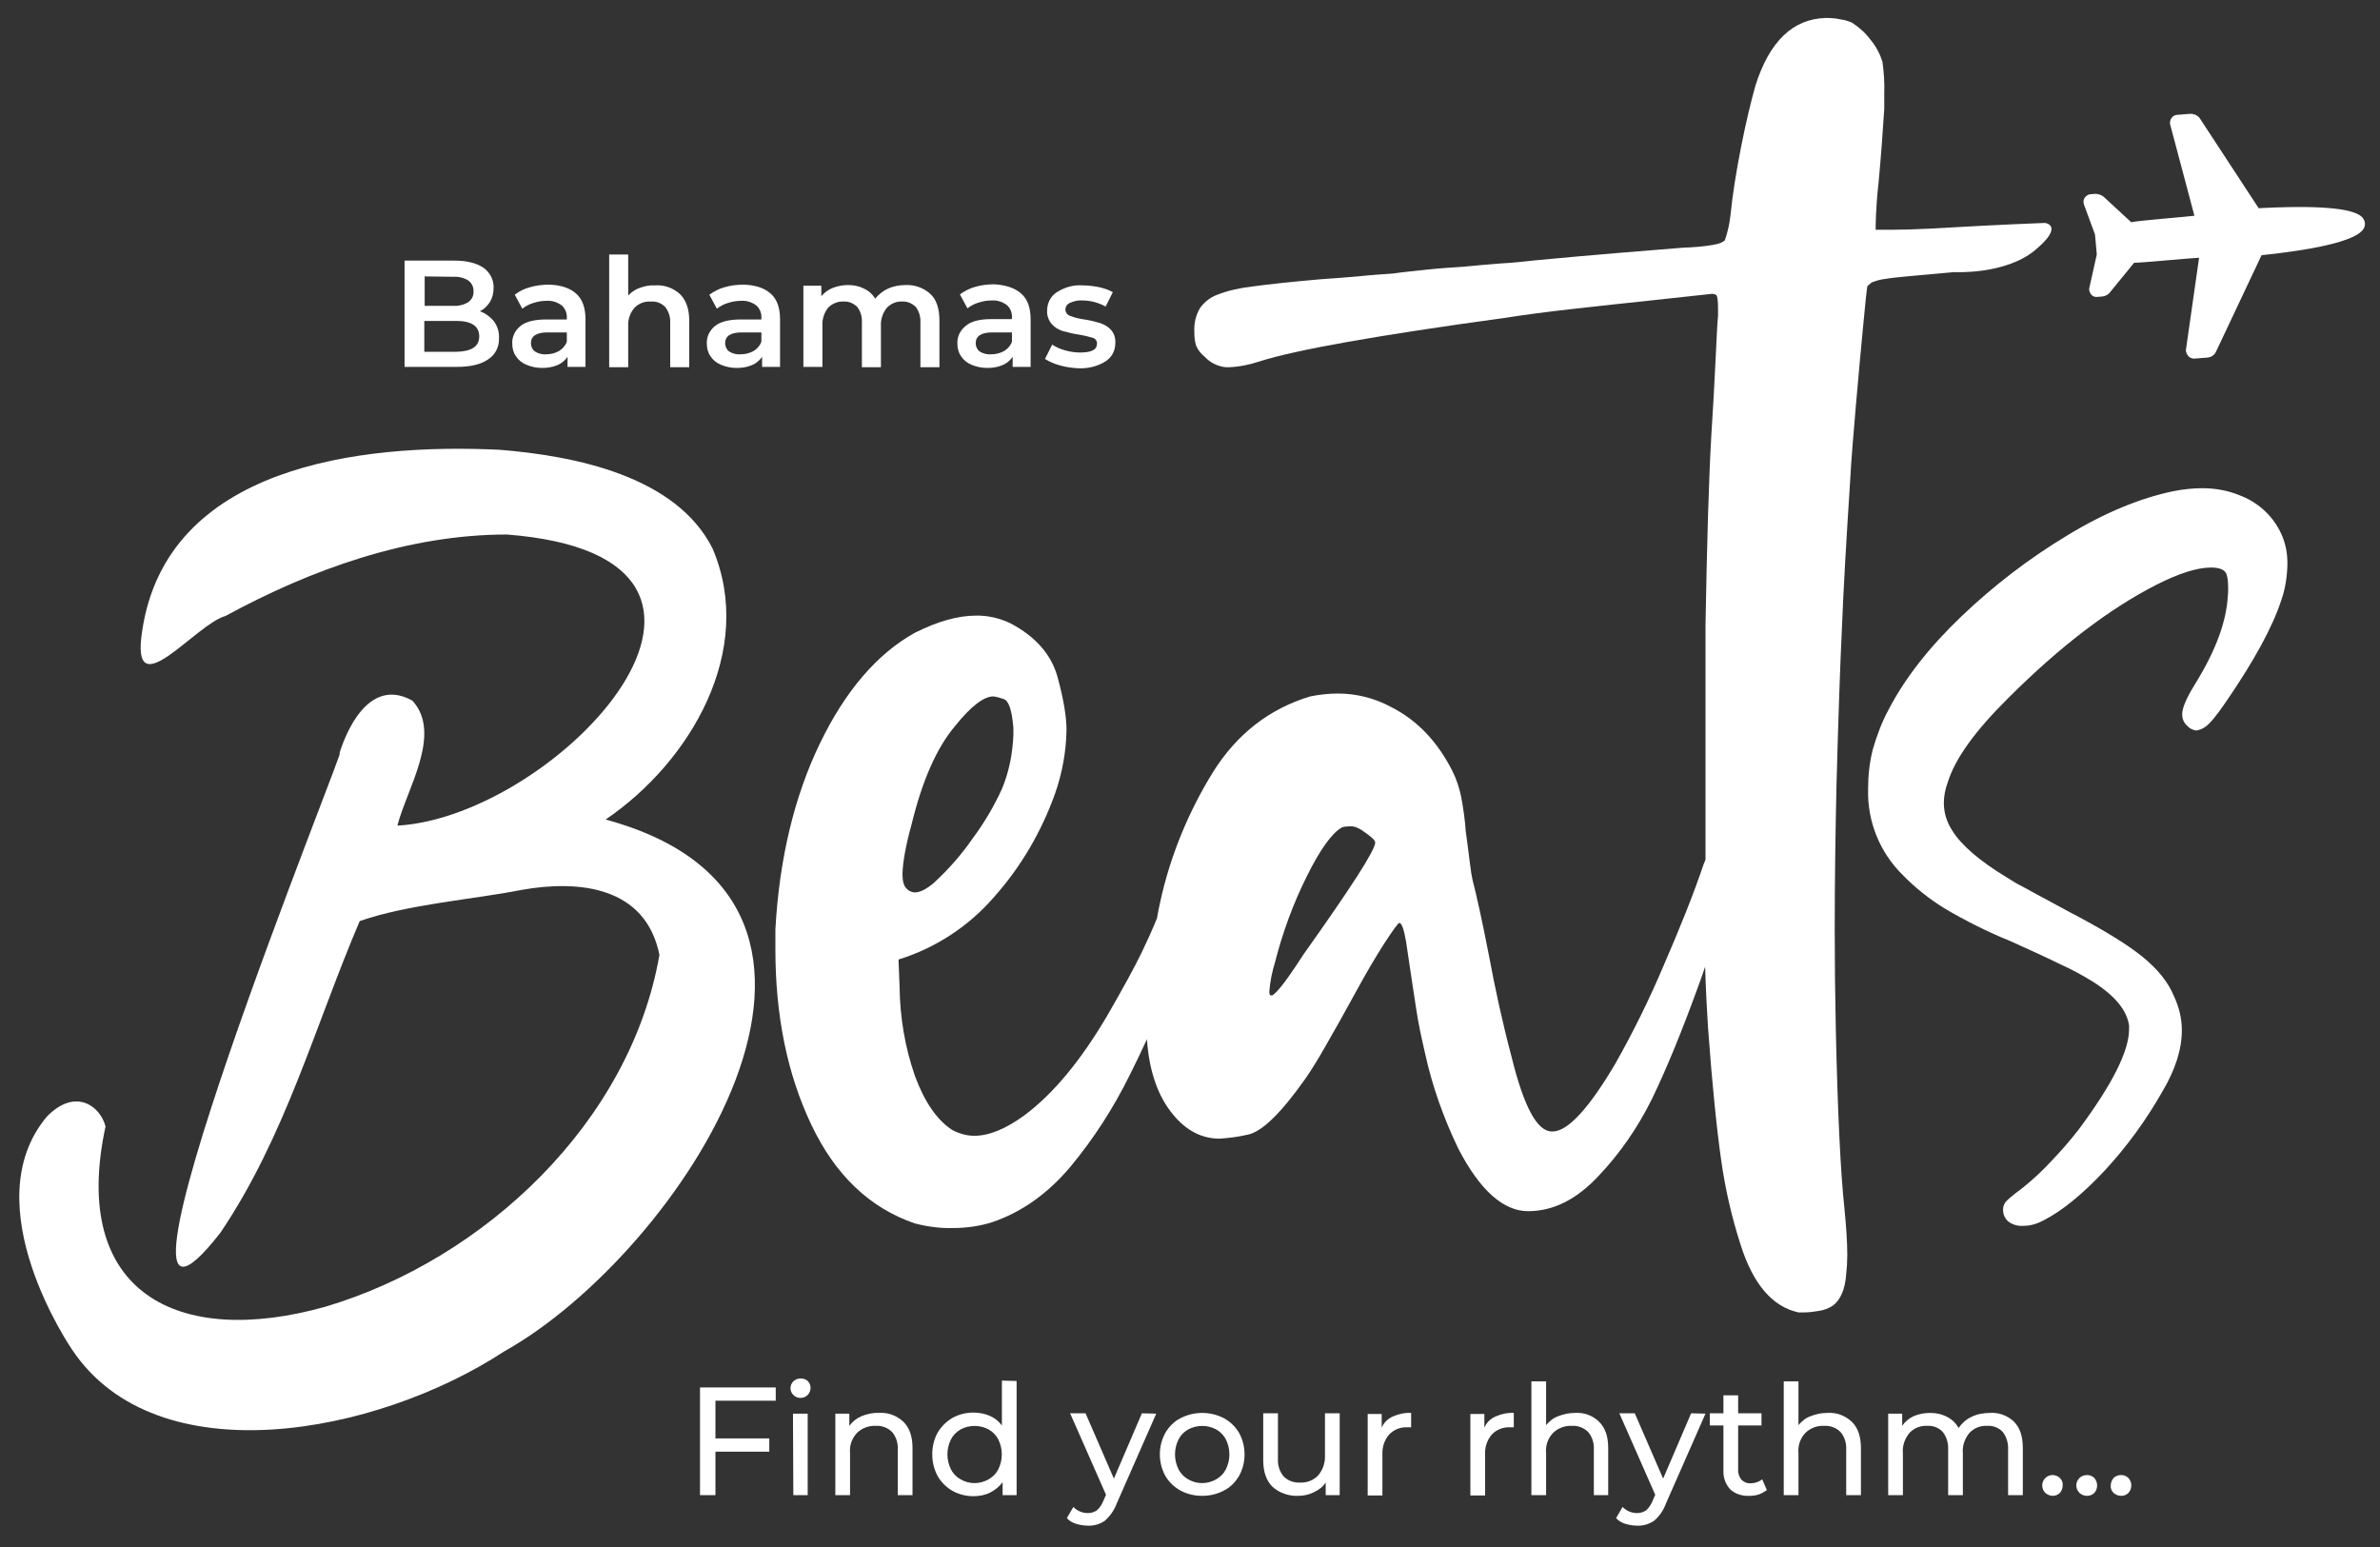 <?xml version="1.0" encoding="utf-8"?>
<!-- Generator: Adobe Illustrator 24.3.0, SVG Export Plug-In . SVG Version: 6.00 Build 0)  -->
<svg version="1.1" id="Layer_1" xmlns="http://www.w3.org/2000/svg" xmlns:xlink="http://www.w3.org/1999/xlink" x="0px" y="0px"
	 viewBox="0 0 663 431" style="enable-background:new 0 0 663 431;" xml:space="preserve">
<rect x="0" y="0" width="663" height="431" fill="#333333" stroke="none"/>
<style type="text/css">
	.st0{fill:#FFFFFF;}
</style>
<path class="st0" d="M630,71.1c29.1-3.1,28.8-7.4,28.8-8.9c-0.1-0.8-0.4-1.4-1-1.9c-3.4-3-17.4-2.9-28.6-2.3l-16.5-25.2
	c-0.6-0.7-1.5-1.1-2.5-1.1l-3.8,0.3c-1.1,0.1-1.9,1.1-1.9,2.2v0.3l6.8,25.6c-2.2,0.3-15.2,1.3-17.6,1.8l-7.7-7.1
	c-0.6-0.5-1.5-0.8-2.3-0.8l-1.3,0.1c-0.6,0-1.2,0.4-1.6,0.9c-0.4,0.5-0.5,1.2-0.3,1.9l3.1,8.4c0.1,0.5,0.4,4.7,0.5,5.6l-2.1,9.4
	c-0.1,0.7,0.2,1.4,0.7,1.9c0.4,0.4,1,0.6,1.6,0.5l1.3-0.1c0.9-0.1,1.7-0.5,2.2-1.2l6.7-8.2c2.1,0,15.6-1.3,18.1-1.4l-3.7,25.9
	l0.1,0.3c0.1,0.5,0.4,1,0.8,1.4c0.4,0.3,0.9,0.5,1.4,0.5l3.8-0.3c1-0.1,1.9-0.7,2.3-1.6L630,71.1z"/>
<path class="st0" d="M521.9,78.5c1.1-0.4,2.2-0.7,3.3-0.8c1.6-0.3,3.9-0.5,7-0.8l12.2-1.1c0,0,14.2,0.8,22.5-6.1s2.8-7.6,2.8-7.6
	c-12.9,0.5-23.6,1.1-32.3,1.6c-4.1,0.2-7.4,0.3-10.1,0.3h-4.8c0-0.4,0-1.7,0.1-4.1s0.3-5.4,0.7-8.9c0.7-7.4,1.2-14.3,1.6-20.7V26
	c0.1-2.9-0.1-5.9-0.5-8.8c-0.7-2.2-1.8-4.3-3.3-6.1c-1.4-1.9-3.2-3.5-5.2-4.8c-1-0.4-2.1-0.8-3.2-0.9c-1.3-0.3-2.7-0.4-4-0.4
	c-9.2,0.2-15.8,6.5-19.7,18.9c-1.2,4.3-2.6,10-4,17.1c-1.4,7.2-2.4,13.4-2.9,18.7c-0.2,1.5-0.4,3-0.8,4.5c-0.2,0.9-0.5,1.8-0.8,2.7
	c-0.4,0.5-1.4,1-3.2,1.3c-2.8,0.5-5.7,0.7-8.5,0.8c-11.3,0.9-25,2-40.9,3.5c-2.8,0.3-6.2,0.7-10,0.9c-3.8,0.3-7.2,0.6-10.2,0.9
	c-3,0.2-6.4,0.4-10.1,0.8c-3.7,0.4-6.9,0.7-9.6,1.1c-2.8,0.2-6.1,0.4-9.8,0.8c-3.7,0.3-7.2,0.6-10.4,0.8c-8.1,0.7-14.4,1.4-18.9,2
	c-3.4,0.4-6.7,1.1-9.8,2.3c-1.9,0.7-3.6,2-4.8,3.7c-1.2,2-1.7,4.3-1.6,6.6c0,1.3,0.1,2.6,0.5,3.9c0.5,1.2,1.4,2.3,2.4,3.1
	c1.5,1.6,3.6,2.7,5.9,2.9h0.8c2.9-0.1,5.8-0.7,8.5-1.6c9.9-3.2,32.9-7.3,68.8-12.2c4.3-0.7,10.3-1.5,18.2-2.4
	c7.9-0.9,15.5-1.7,23-2.5c7.4-0.8,12.7-1.4,15.7-1.7c0.5-0.1,1,0,1.5,0.2c0.3,0.2,0.4,0.7,0.5,1.6s0.1,2.3,0.1,4.2
	c-0.2,1.9-0.4,6.1-0.7,12.5c-0.3,6.4-0.7,13.5-1.2,21.3c-0.7,12.4-1.2,29.9-1.6,52.6v65.2l-0.5,1.2c-2.8,8.3-6.6,17.8-11.3,28.6
	c-3.9,9.2-8.3,18.1-13.2,26.8c-7.4,12.6-13.3,19-17.5,19.1h-0.3c-4.1,0-7.8-6.9-11.2-20.7c-2.5-9.4-4.6-19-6.4-28.7
	c-1.8-9.2-3.3-16.1-4.5-20.7c-0.2-0.9-0.5-2.6-0.8-5.2s-0.7-5.4-1.1-8.4c-0.2-3.3-0.7-6.5-1.3-9.7c-0.5-2.4-1.3-4.8-2.4-7
	c-4.1-8.1-9.7-14.1-17-17.8c-4.6-2.5-9.7-3.8-14.9-3.8c-2.6,0-5.2,0.3-7.7,0.8c-11.3,3.4-20.4,10.4-27.1,21.1
	c-6.8,11-11.8,23.1-14.6,35.7c-0.4,1.7-0.7,3.3-1,5c-1.3,3.2-2.7,6.3-4.2,9.4c-2.2,4.6-5.5,10.5-9.7,17.8
	c-7.3,12.4-14.9,21.6-22.9,27.6c-5.3,3.9-10,5.8-14.1,5.8c-2.1,0-4.2-0.6-6.1-1.6c-4.2-2.7-7.7-7.7-10.4-15
	c-2.8-8-4.2-16.4-4.3-24.8l-0.3-7.7c10.3-3.2,19.5-9.2,26.6-17.4c7.5-8.4,13.2-18.2,17-28.8c2-5.7,3.1-11.7,3.2-17.8
	c0-3.5-0.8-8.5-2.5-14.7s-6.1-11.3-13.2-15c-3-1.4-6.3-2.2-9.6-2.1c-5,0-10.6,1.6-17,4.8c-10.4,5.8-19.3,16.1-26.4,30.8
	s-11.3,32-12.4,51.8v5.6c0,18.4,3.3,34.7,10,48.8c6.7,14.1,16.3,23.2,28.8,27.5c3.5,0.9,7,1.4,10.6,1.3c3.7,0,7.4-0.5,10.9-1.6
	c8.3-2.8,15.6-8,21.9-15.5c6.5-7.8,12-16.4,16.5-25.5c1.7-3.4,3.3-6.7,4.8-10c0.6,8.9,3.1,16,7.3,21c3.6,4.4,7.9,6.7,13,6.7
	c2.6-0.2,5.2-0.5,7.7-1.1c3.9-0.7,9.3-5.9,16.2-15.7c2-2.9,3.8-5.9,5.5-8.9c2.6-4.5,5.4-9.5,8.4-15c3-5.5,5.7-10.1,8.1-13.8
	c2.4-3.7,3.8-5.6,4.1-5.6c0.7,0,1.3,1.8,1.9,5.3c1.2,8.3,2.2,14.5,2.8,18.6c0.6,4.1,1.5,8.2,2.5,12.5c2,9.2,5.2,18.1,9.3,26.6
	c6,11.5,12.5,17.3,19.4,17.3s13.4-3.2,19.5-9.7c6.1-6.4,11.1-13.7,15-21.6c4.3-8.9,8.5-19.3,12.9-31.4c0.7-1.9,1.3-3.6,1.9-5.4
	c0.2,6.6,0.5,12.3,0.8,16.9c1.2,16.5,2.5,28.9,3.7,37.2c1.1,7.8,2.9,15.6,5.3,23.1c3.5,11.2,8.9,17.5,16.2,19.1h1.6
	c1.3,0,2.7-0.2,4-0.4c1.4-0.2,2.8-0.7,4-1.5c2.1-1.6,3.4-4.5,3.7-8.8c0.2-1.8,0.3-3.5,0.3-5.3c0-3.5-0.3-7.9-0.8-13
	c-1.1-10.3-1.9-27-2.4-50.2c-0.2-9.2-0.3-18.3-0.3-27.4c0-13.6,0.2-27.2,0.5-40.6c0.5-18.4,1-32.9,1.5-43.3
	c0.4-10.5,1.2-24.2,2.3-41.2c0.3-5.8,0.9-12.8,1.6-21s1.4-15.5,2-21.9c0.6-6.5,1-10.2,1.2-11.3C521,79,521.4,78.6,521.9,78.5z
	 M253.9,229.8c3-12.4,7.1-21.6,12.2-27.6c4.4-5.5,8-8.2,10.6-8.2c0.9,0.1,1.9,0.4,2.8,0.7c1.5,0.4,2.4,3.1,2.8,8.1v1.9
	c-0.2,5.2-1.2,10.3-3.2,15.1c-2.2,4.8-4.9,9.4-8.1,13.7c-3.1,4.5-6.7,8.6-10.8,12.4c-2.1,1.8-3.9,2.7-5.3,2.7
	c-0.9,0-1.8-0.4-2.4-1.1c-0.7-0.7-1.1-2-1.1-4C251.5,240.1,252.3,235.6,253.9,229.8z M363.1,265.9l-2.1,3.2
	c-3.2,4.8-5.4,7.5-6.6,8.2h-0.3c-0.4,0-0.5-0.4-0.5-1.1c0.2-2.8,0.8-5.6,1.6-8.2c2.1-8.2,5-16.2,8.8-23.8c3.7-7.5,7-12.1,9.8-13.7
	c0.6-0.2,1.2-0.3,1.9-0.3h1.1c1.1,0.2,2.1,0.7,2.9,1.3c0.9,0.6,1.7,1.2,2.5,1.9c0.6,0.5,0.9,1,0.9,1.3
	C383.1,236.8,376.4,247.2,363.1,265.9z"/>
<path class="st0" d="M635.1,147.9c-2.4-4.7-6.5-8.2-11.4-10c-3.2-1.3-6.7-1.9-10.2-1.9c-2.7,0-5.3,0.3-7.9,0.8
	c-9.3,1.9-19.3,6-29.8,12.4c-10.6,6.4-20.4,13.9-29.4,22.5c-9,8.6-15.8,17.3-20.3,26c-1.9,3.5-3.3,7.3-4.4,11.1
	c-0.9,3.6-1.3,7.2-1.3,10.9v0.4c-0.2,8.8,3.3,17.4,9.6,23.6c3.5,3.6,7.4,6.7,11.6,9.3c5.9,3.5,12.1,6.6,18.5,9.2
	c4.9,2.2,9.5,4.3,13.8,6.4c3.1,1.4,6.1,3,9,4.8c6.2,3.9,9.6,8,10.2,12.3v1c0,6.1-4.7,15.4-14,27.9c-2.4,3.1-5,6.1-7.8,9
	c-2.4,2.6-4.9,4.9-7.6,7.1c-1.6,1.2-3.2,2.4-4.7,3.8c-0.6,0.6-1,1.5-1,2.3v0.3c0,1.7,1,3.2,2.5,3.8c0.8,0.4,1.7,0.6,2.5,0.6
	c0.4,0,1.1,0,2.1-0.1c1.4-0.2,2.8-0.7,4.1-1.4c5.3-2.7,11-7.4,17.1-13.9c6.2-6.7,11.5-14,16-21.9c3.7-6.2,5.5-11.9,5.5-17.2
	c0-3.3-0.8-6.5-2.2-9.5c-1.6-3.9-4.5-7.5-8.8-11c-4.3-3.5-11.2-7.7-20.8-12.7c-3.8-2.1-6.7-3.6-8.7-4.7c-2-1.1-3.6-2-4.8-2.6
	c-1.2-0.6-2.3-1.4-3.5-2.1c-7.6-4.6-12.7-9-15.2-13.1c-1.5-2.3-2.3-4.9-2.3-7.6c0-2,0.4-3.9,1.1-5.8c2-6.5,7.6-14.3,16.8-23.4
	c14.4-14.4,28.2-24.9,41.3-31.6c6.3-3.2,11.4-4.8,15.2-4.8c2.2,0,3.5,0.5,4.1,1.4c0.5,0.8,0.7,2.2,0.7,4.4c0,0.8,0,1.5-0.1,2.2
	c-0.4,7-3.3,15-8.9,24.1c-2.2,3.5-3.4,6.1-3.7,7.8c-0.1,0.4-0.1,0.7-0.1,1.1c0,1.2,0.5,2.3,1.4,3.1c0.6,0.7,1.6,1.2,2.5,1.3
	c0.9-0.1,1.8-0.5,2.5-1c1.1-0.7,3.1-3,5.8-7c7.9-11.5,13-20.9,15.4-28.3c1.1-3.1,1.6-6.4,1.7-9.7C637.3,154,636.6,150.8,635.1,147.9
	z"/>
<path class="st0" d="M168.7,228.3c23.6-16,41.9-47.1,29.8-75.5c-10.1-20.1-38.1-25.8-59.3-27.5c-39.1-1.9-92.8,4.6-99.6,50.5
	c-3.4,21.9,14.8-1.9,23.2-4.2c23.9-13,50.9-22.7,78.4-22.7c81.4,6.3,14.6,78.5-30.5,81.1c2.6-10.2,12.6-25.6,4.2-34.8
	c-14.2-8-20.4,14.9-20.4,14.9c4.9-9.7-75.5,187.6-33.1,133.3c18.1-26.8,26.3-57.5,38.8-86.8c13.3-4.7,32.1-6.1,45.1-8.7
	c15.8-2.8,34.5-1.1,38.4,18.1c-8.1,46.6-48.7,84.8-93,98c-41.2,11.6-71.3-3.9-61.3-50.2c-1.4-5.5-8.2-11-16.3-2.8
	c-20.8,24.7,7,65,7,65c23.6,35.3,84.7,23.8,120.3,0.5C189.3,349.2,254.1,251.4,168.7,228.3z"/>
<path class="st0" d="M137.6,89.5c1,1.4,1.5,3,1.4,4.7c0.1,2.4-1,4.6-3,5.9c-2,1.4-4.9,2.1-8.6,2.1h-14.7V72.6h13.9
	c3.5,0,6.2,0.7,8.1,2c1.8,1.3,2.9,3.4,2.8,5.6c0,1.4-0.3,2.7-1,3.9c-0.7,1.1-1.6,2-2.8,2.6C135.3,87.3,136.6,88.3,137.6,89.5z
	 M118.3,77v8.2h7.7c1.5,0.1,3.1-0.2,4.4-1c1-0.7,1.6-1.8,1.5-3c0.1-1.2-0.5-2.4-1.5-3.1c-1.3-0.8-2.9-1.1-4.4-1L118.3,77z
	 M133.5,93.7c0-2.8-2.1-4.3-6.4-4.3h-8.9V98h8.9C131.4,97.9,133.5,96.5,133.5,93.7L133.5,93.7z"/>
<path class="st0" d="M160.5,81.8c1.8,1.6,2.6,4,2.6,7.2v13.2h-5v-2.8c-0.7,1-1.6,1.8-2.8,2.3c-1.4,0.6-2.9,0.8-4.3,0.8
	c-1.5,0-3-0.3-4.4-0.9c-1.2-0.5-2.2-1.3-2.9-2.4c-0.7-1-1-2.2-1-3.5c-0.1-1.9,0.8-3.7,2.3-4.9c1.5-1.2,3.9-1.8,7.1-1.8h5.8v-0.3
	c0.1-1.4-0.4-2.7-1.4-3.6c-1.2-0.9-2.7-1.4-4.2-1.3c-1.3,0-2.5,0.2-3.7,0.6c-1.1,0.3-2.2,0.9-3.1,1.6l-2.1-3.9
	c1.3-1,2.7-1.7,4.3-2.1c1.7-0.5,3.5-0.7,5.3-0.7C156.2,79.4,158.7,80.2,160.5,81.8z M155.7,97.8c1-0.6,1.8-1.5,2.2-2.6v-2.6h-5.4
	c-3,0-4.6,1-4.6,3c0,0.9,0.4,1.8,1.1,2.3c0.9,0.6,2.1,0.9,3.2,0.8C153.4,98.7,154.6,98.4,155.7,97.8L155.7,97.8z"/>
<path class="st0" d="M189.4,81.9c1.7,1.7,2.6,4.1,2.6,7.4v13h-5.3V90c0.1-1.6-0.4-3.2-1.4-4.5c-1.1-1.1-2.5-1.6-4-1.5
	c-1.7-0.1-3.4,0.5-4.6,1.8c-1.2,1.4-1.8,3.2-1.7,5.1v11.4h-5.3V70.9h5.3v11.4c0.9-0.9,2-1.7,3.2-2.1c1.4-0.5,2.8-0.8,4.3-0.7
	C185,79.3,187.5,80.2,189.4,81.9z"/>
<path class="st0" d="M214.7,81.8c1.8,1.6,2.6,4,2.6,7.2v13.2h-5v-2.8c-0.7,1-1.6,1.8-2.8,2.3c-1.4,0.6-2.8,0.8-4.3,0.8
	c-1.5,0-3-0.3-4.4-0.9c-1.2-0.5-2.2-1.3-2.9-2.4c-0.7-1-1-2.2-1-3.5c-0.1-1.9,0.8-3.7,2.3-4.9c1.5-1.2,3.9-1.8,7.1-1.8h5.8v-0.3
	c0.1-1.4-0.4-2.7-1.4-3.6c-1.2-0.9-2.7-1.4-4.2-1.3c-1.3,0-2.5,0.2-3.7,0.6c-1.1,0.3-2.2,0.9-3.1,1.6l-2.1-3.9
	c1.3-0.9,2.7-1.7,4.3-2.1c1.7-0.5,3.5-0.7,5.3-0.7C210.4,79.4,212.9,80.2,214.7,81.8z M209.9,97.8c1-0.6,1.8-1.5,2.2-2.6v-2.6h-5.5
	c-3,0-4.6,1-4.6,3c0,0.9,0.4,1.8,1.1,2.3c0.9,0.6,2.1,0.9,3.2,0.8C207.6,98.7,208.8,98.4,209.9,97.8L209.9,97.8z"/>
<path class="st0" d="M259.2,81.9c1.7,1.6,2.5,4.1,2.5,7.4v13h-5.3V90c0.1-1.6-0.3-3.2-1.3-4.5c-1-1-2.4-1.6-3.8-1.5
	c-1.6-0.1-3.2,0.6-4.3,1.8c-1.1,1.4-1.7,3.2-1.6,5v11.5h-5.3V90c0.1-1.6-0.3-3.2-1.3-4.5c-1-1-2.4-1.6-3.8-1.5
	c-1.6-0.1-3.2,0.6-4.3,1.7c-1.1,1.4-1.7,3.2-1.6,5v11.5h-5.3V79.6h5v2.9c0.9-1,1.9-1.8,3.2-2.3c1.3-0.5,2.8-0.8,4.2-0.8
	c1.6,0,3.1,0.3,4.5,1c1.3,0.6,2.4,1.6,3.1,2.8c1-1.2,2.2-2.2,3.6-2.8c1.5-0.7,3.2-1,4.9-1C254.9,79.3,257.3,80.2,259.2,81.9z"/>
<path class="st0" d="M284.5,81.8c1.8,1.6,2.6,4,2.6,7.2v13.2h-5v-2.8c-0.7,1-1.6,1.8-2.8,2.3c-1.4,0.6-2.8,0.8-4.3,0.8
	c-1.5,0-3-0.3-4.4-0.9c-1.2-0.5-2.2-1.3-2.9-2.4c-0.7-1-1-2.2-1-3.5c-0.1-1.9,0.8-3.7,2.3-4.9c1.5-1.3,3.9-1.9,7.1-1.9h5.8v-0.3
	c0.1-1.4-0.4-2.7-1.4-3.6c-1.2-0.9-2.7-1.4-4.2-1.3c-1.3,0-2.5,0.2-3.7,0.6c-1.1,0.3-2.2,0.9-3.1,1.6l-2.1-3.9
	c1.3-0.9,2.7-1.7,4.3-2.1c1.7-0.5,3.5-0.7,5.3-0.7C280.2,79.4,282.7,80.2,284.5,81.8z M279.7,97.8c1-0.6,1.8-1.5,2.2-2.6v-2.6h-5.5
	c-3,0-4.6,1-4.6,3c0,0.9,0.4,1.8,1.1,2.3c0.9,0.6,2.1,0.9,3.2,0.8C277.4,98.7,278.6,98.4,279.7,97.8L279.7,97.8z"/>
<path class="st0" d="M295.3,101.8c-1.5-0.4-2.9-1-4.2-1.8l2-4c1.1,0.7,2.4,1.3,3.6,1.6c1.4,0.4,2.8,0.6,4.2,0.6
	c3.2,0,4.7-0.8,4.7-2.5c0-0.8-0.5-1.4-1.2-1.6c-1.3-0.4-2.6-0.7-3.9-0.9c-1.5-0.2-3.1-0.6-4.5-1c-1.2-0.4-2.2-1-3-1.9
	c-0.9-1.1-1.4-2.4-1.3-3.8c0-2.1,1-4,2.7-5.1c2.2-1.4,4.7-2.1,7.2-1.9c1.6,0,3.1,0.2,4.6,0.5c1.3,0.3,2.6,0.7,3.8,1.4l-2,4
	c-2-1.1-4.2-1.7-6.5-1.7c-1.2-0.1-2.4,0.2-3.5,0.7c-0.7,0.3-1.2,1-1.2,1.8c0,0.8,0.5,1.5,1.3,1.8c1.3,0.5,2.6,0.8,4,1
	c1.5,0.2,3,0.6,4.4,1c1.1,0.4,2.2,1,3,1.9c0.9,1,1.3,2.4,1.2,3.7c0,2.1-1,4-2.8,5.1c-2.2,1.4-4.9,2-7.5,1.9
	C298.8,102.5,297,102.3,295.3,101.8z"/>
<path class="st0" d="M199.3,390.2v10.5h15v3.7h-15v12.1H195v-30h21.1v3.7L199.3,390.2z"/>
<path class="st0" d="M221,388.6c-0.5-0.5-0.8-1.2-0.8-1.9c0-0.7,0.3-1.4,0.8-1.9c0.5-0.5,1.3-0.8,2-0.8c0.7,0,1.5,0.2,2,0.7
	c0.5,0.5,0.8,1.2,0.8,1.9c0,0.7-0.3,1.5-0.8,2C223.9,389.7,222.1,389.7,221,388.6L221,388.6z M220.9,393.8h4.1v22.7h-4L220.9,393.8z
	"/>
<path class="st0" d="M251.7,396.1c1.7,1.7,2.5,4.1,2.5,7.3v13.1h-4.1v-12.6c0.1-1.8-0.4-3.6-1.6-5c-1.2-1.2-2.9-1.8-4.5-1.7
	c-1.9-0.1-3.9,0.6-5.3,2c-1.4,1.5-2.1,3.5-1.9,5.6v11.7h-4.1v-22.7h3.9v3.4c0.9-1.2,2-2.1,3.4-2.7c1.5-0.6,3.2-1,4.8-0.9
	C247.3,393.4,249.8,394.3,251.7,396.1z"/>
<path class="st0" d="M283.2,384.7v31.8h-3.9v-3.6c-0.9,1.2-2.1,2.2-3.5,2.9c-1.4,0.7-3,1-4.6,1c-2.1,0-4.1-0.5-5.9-1.5
	c-1.7-1-3.1-2.4-4.1-4.1c-1-1.9-1.5-3.9-1.5-6.1c0-2.1,0.5-4.2,1.5-6c1-1.7,2.4-3.1,4.1-4.1c1.8-1,3.8-1.5,5.9-1.5
	c1.5,0,3.1,0.3,4.5,0.9c1.4,0.6,2.5,1.5,3.4,2.7v-12.5L283.2,384.7z M275.4,412.1c1.2-0.7,2.1-1.6,2.7-2.8c1.3-2.6,1.3-5.7,0-8.3
	c-0.6-1.2-1.6-2.2-2.7-2.8c-2.4-1.3-5.4-1.3-7.8,0c-1.2,0.7-2.1,1.6-2.7,2.8c-1.3,2.6-1.3,5.7,0,8.3c0.6,1.2,1.6,2.2,2.7,2.8
	C270,413.5,272.9,413.5,275.4,412.1z"/>
<path class="st0" d="M322.1,393.8l-11,25c-0.7,1.9-1.9,3.6-3.4,4.9c-1.4,0.9-3,1.4-4.7,1.3c-1.1,0-2.2-0.2-3.2-0.5
	c-1-0.3-1.9-0.8-2.6-1.6l1.8-3.1c1.1,1.1,2.5,1.7,4.1,1.7c0.9,0,1.8-0.3,2.5-0.8c0.8-0.7,1.4-1.7,1.8-2.7l0.7-1.6l-10-22.7h4.3
	l7.9,18.2l7.8-18.2L322.1,393.8z"/>
<path class="st0" d="M328.8,415.2c-1.8-1-3.2-2.4-4.2-4.1c-2-3.7-2-8.2,0-11.9c1-1.7,2.4-3.2,4.2-4.1c1.9-1,4-1.5,6.1-1.5
	c2.1,0,4.2,0.5,6.1,1.5c1.8,1,3.2,2.4,4.2,4.1c2,3.7,2,8.2,0,11.9c-1,1.7-2.4,3.2-4.2,4.1c-1.9,1-3.9,1.5-6.1,1.5
	C332.7,416.7,330.6,416.2,328.8,415.2z M338.8,412.1c1.2-0.7,2.1-1.6,2.7-2.8c1.3-2.6,1.3-5.7,0-8.3c-0.6-1.2-1.6-2.2-2.7-2.8
	c-2.4-1.3-5.4-1.3-7.8,0c-1.2,0.7-2.1,1.6-2.7,2.8c-1.3,2.6-1.3,5.7,0,8.3c0.6,1.2,1.6,2.2,2.7,2.8
	C333.4,413.5,336.3,413.5,338.8,412.1z"/>
<path class="st0" d="M373.2,393.8v22.7h-3.9V413c-0.8,1.2-2,2.1-3.3,2.7c-1.4,0.7-2.9,1-4.4,1c-2.6,0.1-5.2-0.8-7.1-2.5
	c-1.7-1.7-2.6-4.1-2.6-7.4v-13.1h4.1v12.6c-0.1,1.8,0.4,3.6,1.6,5c1.2,1.2,2.9,1.8,4.5,1.7c1.9,0.1,3.8-0.6,5.1-2
	c1.3-1.5,2-3.5,1.9-5.6v-11.7H373.2z"/>
<path class="st0" d="M388,394.6c1.6-0.7,3.3-1.1,5.1-1v4c-0.3,0-0.6,0-0.9,0c-2-0.1-3.9,0.6-5.2,2c-1.4,1.6-2,3.6-1.9,5.7v11.3h-4.1
	v-22.7h3.9v3.8C385.5,396.3,386.6,395.2,388,394.6z"/>
<path class="st0" d="M416.6,394.6c1.6-0.7,3.3-1.1,5.1-1v4c-0.3,0-0.6,0-0.9,0c-2-0.1-3.9,0.6-5.2,2c-1.4,1.6-2,3.6-1.9,5.7v11.3
	h-4.1v-22.7h3.9v3.8C414.1,396.3,415.2,395.2,416.6,394.6z"/>
<path class="st0" d="M445.5,396.1c1.7,1.7,2.5,4.1,2.5,7.3v13.1H444v-12.6c0.1-1.8-0.4-3.6-1.6-5c-1.2-1.2-2.9-1.8-4.5-1.7
	c-1.9-0.1-3.9,0.6-5.3,2c-1.4,1.5-2.1,3.5-1.9,5.6v11.7h-4.1v-31.7h4.1V397c0.9-1.1,2-2,3.4-2.5c1.5-0.6,3.1-0.9,4.6-0.9
	C441.2,393.4,443.7,394.3,445.5,396.1z"/>
<path class="st0" d="M475.1,393.8l-11,25c-0.7,1.9-1.8,3.6-3.4,4.9c-1.4,0.9-3,1.4-4.7,1.3c-1.1,0-2.2-0.2-3.2-0.5
	c-1-0.3-1.9-0.8-2.6-1.6l1.8-3.1c1.1,1.1,2.5,1.7,4.1,1.7c0.9,0,1.8-0.3,2.5-0.8c0.8-0.7,1.4-1.7,1.8-2.7l0.7-1.6l-10-22.7h4.3
	l7.9,18.2l7.8-18.2L475.1,393.8z"/>
<path class="st0" d="M492.2,415.1c-0.7,0.5-1.4,0.9-2.2,1.2c-0.9,0.3-1.8,0.4-2.7,0.4c-1.9,0.1-3.9-0.5-5.3-1.8
	c-1.3-1.4-2-3.3-1.9-5.3v-12.5h-3.8v-3.4h3.8v-5h4.1v5h6.5v3.4h-6.5v12.3c-0.1,1,0.3,2,0.9,2.8c0.7,0.7,1.7,1.1,2.6,1
	c1.2,0,2.3-0.4,3.2-1.1L492.2,415.1z"/>
<path class="st0" d="M515.9,396.1c1.7,1.7,2.5,4.1,2.5,7.3v13.1h-4.1v-12.6c0.1-1.8-0.4-3.6-1.6-5c-1.2-1.2-2.9-1.8-4.5-1.7
	c-2-0.1-3.9,0.6-5.3,2c-1.4,1.5-2.1,3.5-1.9,5.6v11.7h-4.1v-31.7h4.1V397c0.9-1.1,2-2,3.4-2.5c1.5-0.6,3-0.9,4.6-0.9
	C511.5,393.4,514,394.3,515.9,396.1z"/>
<path class="st0" d="M561,396c1.7,1.7,2.5,4.1,2.5,7.4v13.1h-4.1v-12.6c0.1-1.8-0.4-3.6-1.5-5c-1.1-1.2-2.7-1.8-4.3-1.7
	c-1.9-0.1-3.7,0.6-5,2c-1.3,1.6-2,3.6-1.8,5.6v11.7h-4.1v-12.6c0.1-1.8-0.4-3.6-1.5-5c-1.1-1.2-2.7-1.8-4.3-1.7
	c-1.9-0.1-3.7,0.6-5,2c-1.3,1.6-2,3.6-1.8,5.6v11.7h-4.1v-22.7h3.9v3.4c0.8-1.2,1.9-2.1,3.2-2.7c1.4-0.6,3-0.9,4.6-0.9
	c1.6,0,3.2,0.3,4.7,1.1c1.4,0.7,2.5,1.8,3.2,3.1c0.9-1.3,2.1-2.4,3.6-3.1c1.6-0.8,3.4-1.1,5.2-1.1C556.7,393.4,559.2,394.3,561,396z
	"/>
<path class="st0" d="M569.8,415.9c-0.6-0.6-0.9-1.3-0.9-2.1c0-1.6,1.3-2.9,2.9-2.9c0,0,0,0,0,0c0.7,0,1.5,0.3,2,0.8
	c0.6,0.6,0.9,1.3,0.8,2.1c0,0.8-0.3,1.6-0.8,2.1c-0.5,0.5-1.2,0.8-2,0.8C571.1,416.7,570.4,416.4,569.8,415.9z"/>
<path class="st0" d="M579.3,415.9c-0.6-0.6-0.9-1.3-0.9-2.1c0-0.8,0.3-1.5,0.9-2.1c0.5-0.5,1.3-0.8,2.1-0.8c0.7,0,1.5,0.3,2,0.8
	c0.5,0.6,0.8,1.3,0.8,2.1c0,0.8-0.3,1.6-0.8,2.1c-0.5,0.5-1.2,0.8-2,0.8C580.6,416.7,579.9,416.4,579.3,415.9z"/>
<path class="st0" d="M588.8,415.9c-0.6-0.6-0.9-1.3-0.8-2.1c0-0.8,0.3-1.5,0.8-2.1c0.5-0.5,1.3-0.8,2.1-0.8c0.7,0,1.5,0.3,2,0.8
	c1.1,1.2,1.1,3,0,4.2c-0.5,0.5-1.2,0.8-2,0.8C590.1,416.7,589.4,416.4,588.8,415.9z"/>
</svg>
